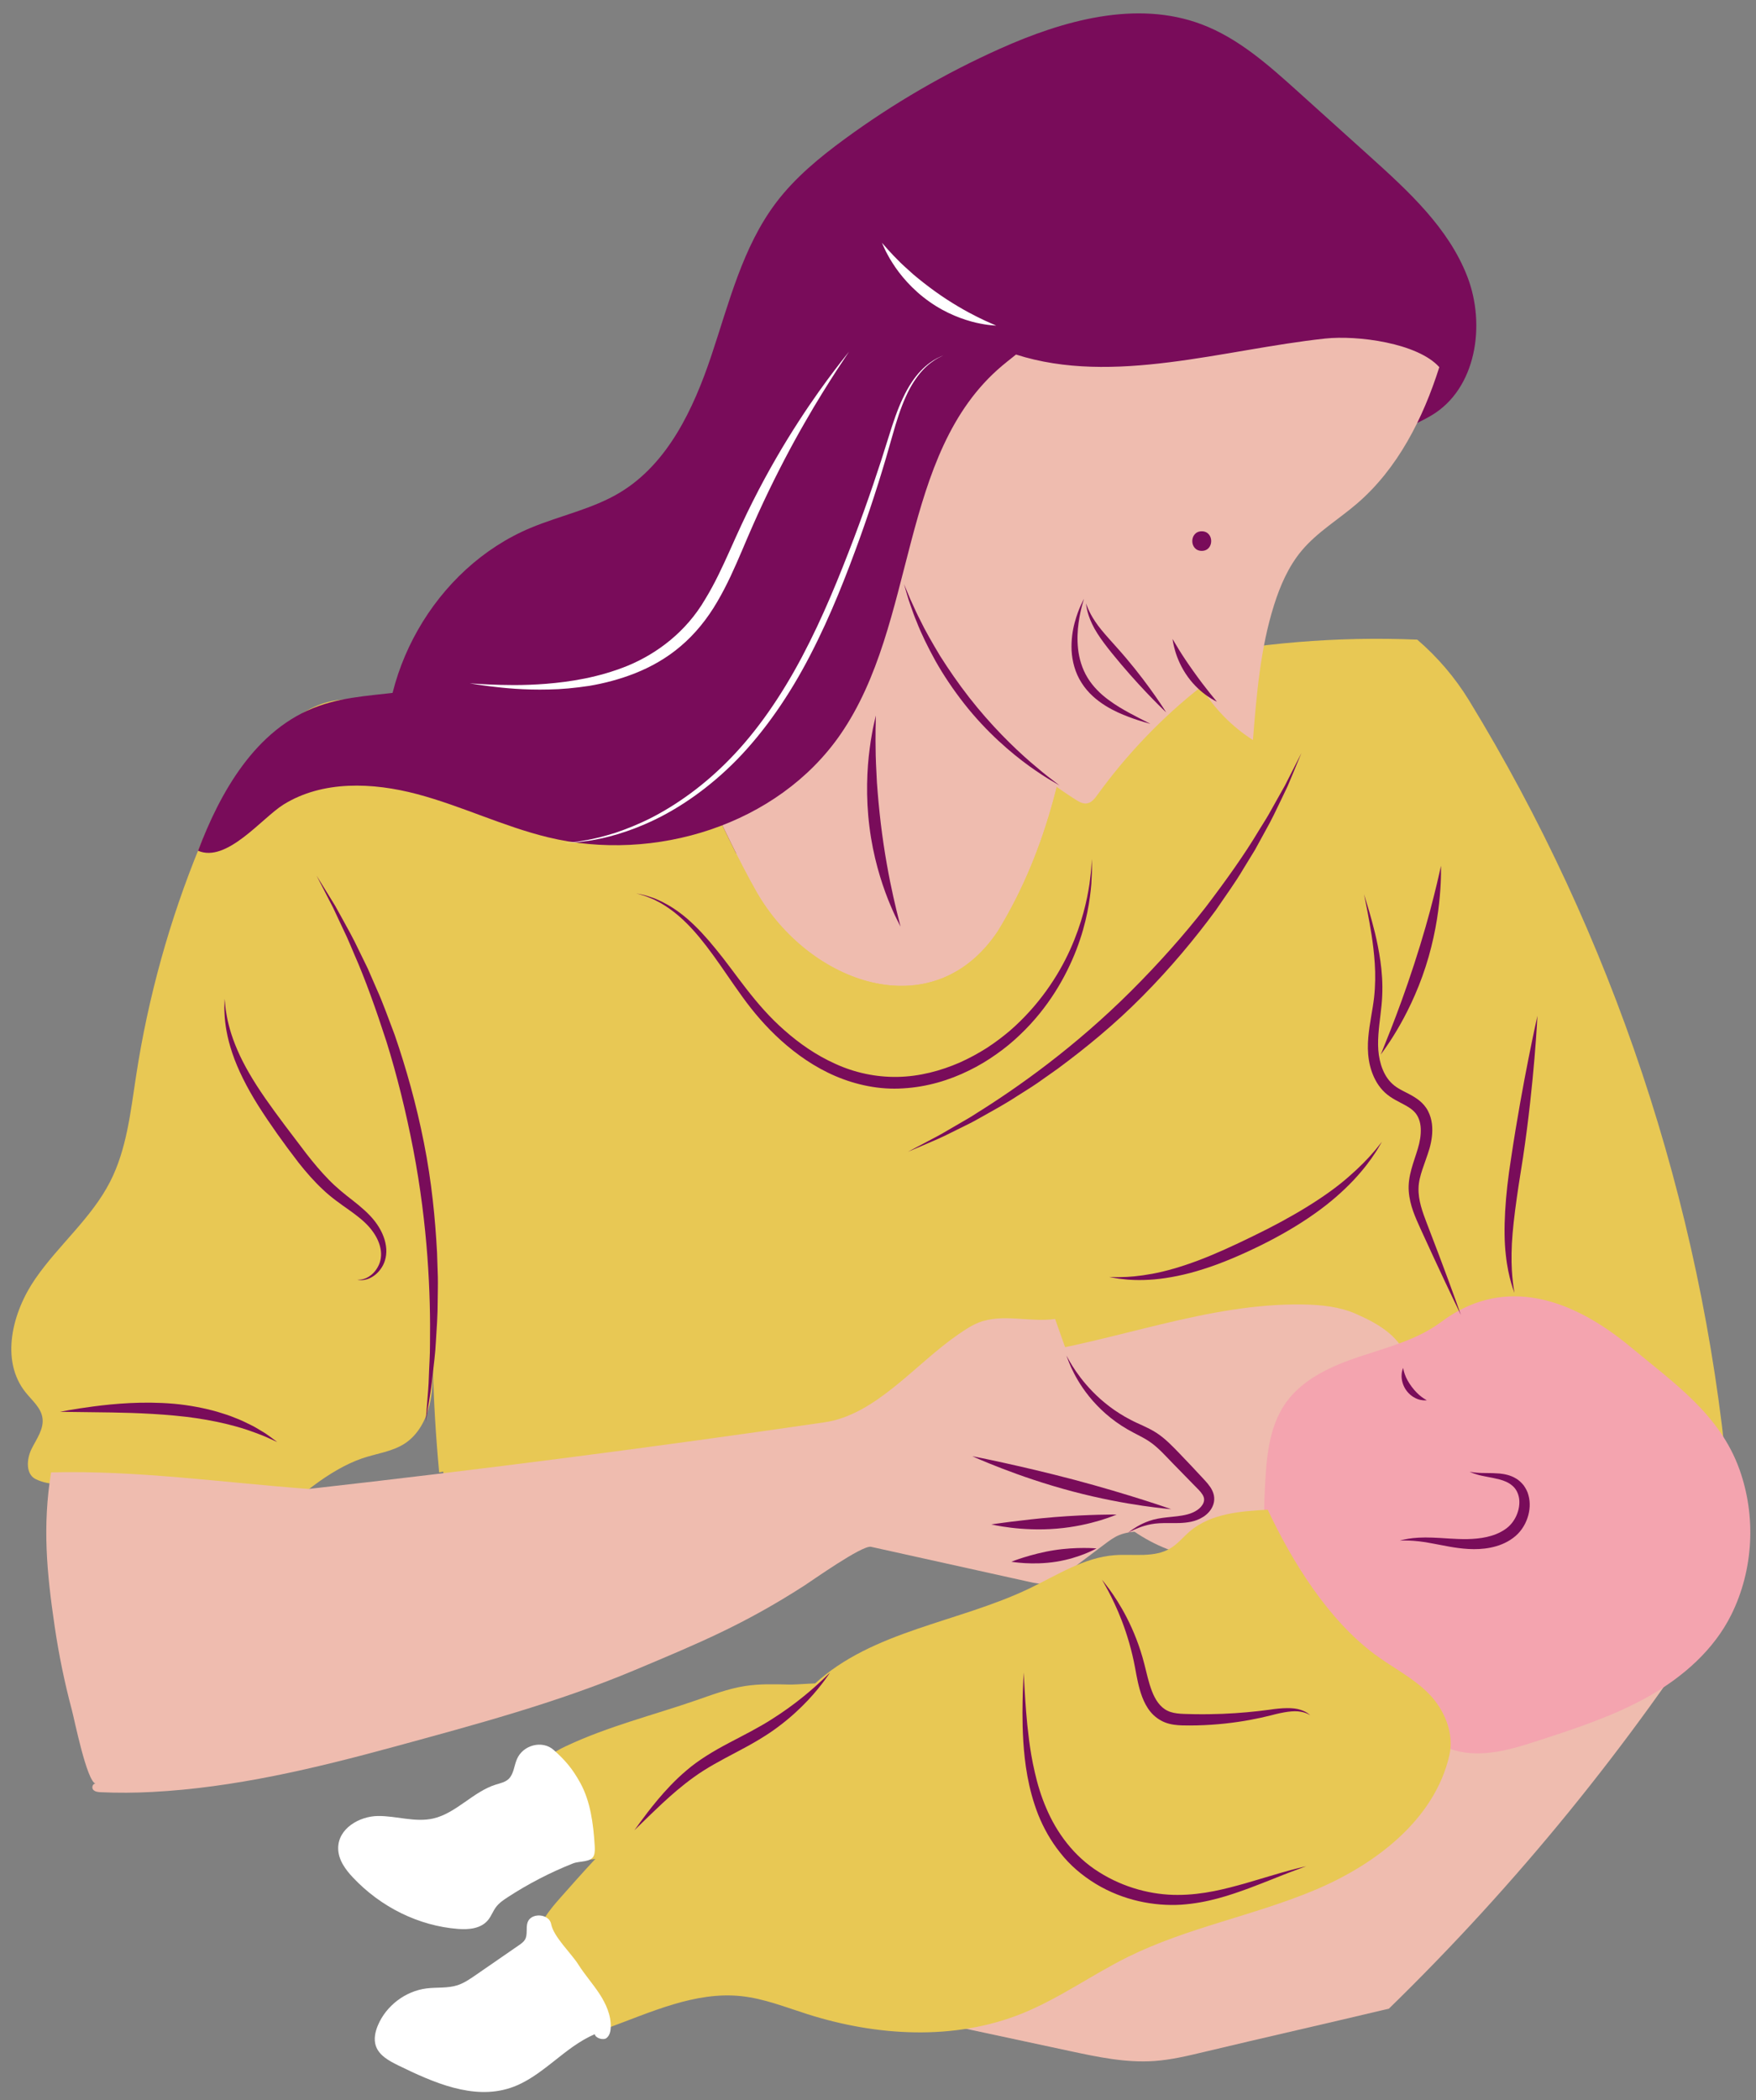 <?xml version="1.0" encoding="UTF-8" standalone="no"?><svg xmlns="http://www.w3.org/2000/svg" xmlns:xlink="http://www.w3.org/1999/xlink" fill="#000000" height="426.5" preserveAspectRatio="xMidYMid meet" version="1" viewBox="-0.3 0.9 356.8 426.5" width="356.8" zoomAndPan="magnify"><rect x="-0.3" y="0.9" width="356.8" height="426.5" fill="#808080" stroke="none"/><g><g opacity="0.67"><g id="change1_16"><path d="M68.366,157.929c0,0,0.55-0.01,1.604-0.029c1.053-0.022,2.61-0.048,4.619-0.144 c2.006-0.108,4.472-0.27,7.292-0.773c2.808-0.509,5.997-1.372,9.157-3.109 c3.147-1.715,6.241-4.376,8.111-8.208c0.983-1.893,1.782-3.995,2.832-6.12 c1.048-2.096,2.395-4.331,4.538-5.872c2.067-1.608,4.679-2.496,7.316-2.879 c2.651-0.396,5.36-0.381,8.079-0.36c2.718,0.02,5.475,0.072,8.201-0.274 c2.72-0.331,5.403-1.163,7.644-2.77c2.234-1.631,3.89-3.964,5.081-6.453 c1.19-2.507,1.895-5.198,2.363-7.911c0.475-2.713,0.741-5.443,1.075-8.137 c0.163-1.347,0.352-2.687,0.601-4.004c0.221-1.321,0.461-2.624,0.782-3.896 c2.35-10.239,6.744-18.892,11.305-25.499c4.633-6.594,9.355-11.237,12.839-14.156 c0.884-0.716,1.671-1.354,2.353-1.907c0.689-0.544,1.308-0.961,1.79-1.321 c0.975-0.706,1.49-1.079,1.49-1.079s-0.484,0.379-1.403,1.099 c-0.456,0.364-1.035,0.795-1.691,1.337c-0.643,0.558-1.384,1.201-2.217,1.925 c-0.834,0.722-1.69,1.603-2.664,2.52c-0.96,0.933-1.927,2.02-3.002,3.147 c-2.038,2.357-4.302,5.087-6.46,8.34c-4.313,6.475-8.508,14.876-10.791,24.805 c-0.575,2.477-1.014,5.038-1.357,7.672c-0.324,2.64-0.548,5.365-0.952,8.143 c-0.407,2.77-0.984,5.618-2.103,8.353c-1.099,2.723-2.712,5.354-5.011,7.419 c-2.3,2.084-5.271,3.233-8.139,3.737c-2.895,0.508-5.744,0.481-8.484,0.441 c-2.742-0.046-5.408-0.134-7.962,0.1c-2.545,0.228-4.995,0.815-7.018,2.061 c-0.982,0.651-1.929,1.355-2.68,2.239c-0.766,0.87-1.407,1.842-1.974,2.847 c-1.133,2.014-1.986,4.146-3.006,6.14c-0.989,2.006-2.241,3.857-3.729,5.334 c-1.486,1.48-3.131,2.65-4.796,3.56c-3.338,1.83-6.69,2.7-9.621,3.159 c-2.942,0.458-5.496,0.553-7.573,0.59c-2.078,0.03-3.688-0.008-4.778-0.028 C68.937,157.942,68.366,157.929,68.366,157.929z" fill="#790c5a"/></g></g><g opacity="0.67"><g id="change1_22"><path d="M114.605,167.536c0,0,1.201-1.378,3.508-3.815c1.159-1.213,2.602-2.687,4.41-4.284 c1.805-1.595,3.996-3.31,6.701-4.808c1.349-0.753,2.849-1.401,4.459-1.949 c1.614-0.539,3.336-0.931,5.114-1.287c3.535-0.733,7.41-1.257,10.929-3.098 c3.525-1.811,6.526-4.957,8.704-8.777c2.206-3.826,3.641-8.277,4.457-12.997 c0.849-4.727,1.201-9.486,1.754-14.113c0.274-2.314,0.595-4.599,1.029-6.829 c0.213-1.116,0.471-2.213,0.764-3.292c0.143-0.54,0.271-1.08,0.424-1.611 c0.169-0.526,0.338-1.048,0.505-1.568c2.712-8.332,7.198-15.09,11.648-20.07 c4.527-4.954,8.981-8.214,12.217-10.166c0.818-0.475,1.547-0.897,2.179-1.264 c0.638-0.356,1.202-0.615,1.646-0.845c0.894-0.449,1.367-0.686,1.367-0.686 s-0.446,0.25-1.293,0.724c-0.421,0.24-0.951,0.521-1.56,0.882 c-0.597,0.38-1.285,0.817-2.059,1.31c-1.528,1.013-3.331,2.342-5.323,3.994 c-1.935,1.717-4.11,3.703-6.207,6.173c-4.208,4.889-8.457,11.446-11.067,19.478 c-1.326,4.002-2.138,8.341-2.643,12.901c-0.533,4.553-0.846,9.319-1.633,14.165 c-0.755,4.841-2.147,9.54-4.369,13.631c-2.198,4.086-5.301,7.606-9.082,9.701 c-3.8,2.119-7.863,2.652-11.447,3.28c-1.809,0.305-3.535,0.63-5.155,1.069 c-1.622,0.428-3.117,1.032-4.502,1.696c-2.776,1.33-5.054,2.985-6.968,4.51 c-1.908,1.543-3.455,2.988-4.702,4.181C115.926,166.172,114.605,167.536,114.605,167.536z" fill="#790c5a"/></g></g><g id="change2_2"><path d="M216.642,119.353c-10.138-7.022-21.425-13.108-33.71-14.19 c-17.423-1.534-34.07,7.139-48.551,16.948c-12.017,8.141-23.641,17.553-30.976,30.078 c-3.127,5.34-5.461,11.529-4.449,17.634c0.462,2.791,1.601,5.419,2.759,8 c7.834,17.464,17.013,34.325,27.429,50.384c4.87,7.508,10.294,15.104,18.147,19.395 c6.479,3.54,14.012,4.496,21.349,5.318c9.198,1.03,18.533,1.945,27.672,0.485 c15.405-2.461,29.121-11.569,39.891-22.855c4.393-4.604,8.425-9.67,10.97-15.503 c3.394-7.778,3.964-16.472,4.007-24.958c0.042-8.268-0.391-16.658-2.969-24.514 c-2.964-9.03-10.571-14.378-13.973-22.865C230.138,132.485,225.97,125.815,216.642,119.353z" fill="#e8c854"/></g></g><g><g><g id="change3_5"><path d="M350.377,324.707c-19.488,30.537-42.512,58.816-68.465,84.089 c-12.545,2.994-25.099,5.822-37.645,8.815c-3.31,0.79-6.639,1.583-10.034,1.819 c-5.773,0.401-11.522-0.818-17.181-2.03c-9.758-2.09-19.515-4.18-29.273-6.27 c28.827-17.067,58.584-36.129,85.915-55.502c9.614-6.815,19.199-13.81,29.855-18.843 C318.66,329.649,333.914,327.57,350.377,324.707z" fill="#efbcaf"/></g></g><g><g id="change1_12"><path d="M290.558,85.256c9.088-5.38,11.094-18.347,7.284-28.197 c-3.81-9.85-11.922-17.295-19.768-24.364c-4.883-4.399-9.766-8.798-14.65-13.198 c-5.952-5.362-12.093-10.841-19.591-13.663c-13.222-4.976-28.086-0.801-40.979,4.972 c-11.106,4.973-21.686,11.121-31.504,18.311c-5.122,3.751-10.088,7.835-13.925,12.893 c-6.862,9.046-9.6,20.441-13.216,31.204s-8.818,21.846-18.544,27.705 c-5.583,3.364-12.138,4.668-18.152,7.181c-19.401,8.108-31.952,30.117-29.05,50.943 c1.244,8.928,12.577,17.154,21.111,20.059c8.533,2.904,17.819,2.995,26.733,1.658 c34.759-5.213,62.559-30.444,89.089-53.5c6.488-5.638,13.084-11.249,20.564-15.484 c7.922-4.486,16.748-7.377,24.175-12.642C267.496,93.917,282.794,89.852,290.558,85.256z" fill="#790c5a"/></g></g><g><g id="change3_2"><path d="M224.994,307.949c3.754,3.236,7.903,6.116,12.576,7.767 c10.383,3.669,22.403,0.659,31.048-6.162c8.646-6.821,14.18-16.996,17.118-27.609 c1.44-5.202,2.296-10.807,0.652-15.949c-1.846-5.773-6.672-10.22-12.103-12.911 c-5.431-2.691-11.475-3.847-17.449-4.866c-4.764-0.813-9.638-1.557-14.409-0.784 c-8.679,1.408-15.771,7.339-23.554,10.991c-4.63,2.172-11.104,3.393-13.1,8.714 C200.715,280.627,215.74,299.972,224.994,307.949z" fill="#efbcaf"/></g></g><g><g id="change3_1"><path d="M202.469,189.964c10.492-17.169,14.122-35.711,16.321-54.638 c-7.957,1.03-15.702,3.014-23.096,5.979c-1.432-3.885-2.93-7.756-4.15-11.694 c-4.481-14.465-5.449-28.904-2.4-43.727c-11.88,20.365-26.133,39.338-42.375,56.429 c-5.541-0.948-11.109-1.553-16.692-1.92c10.055,11.955,15.654,28.175,23.335,41.617 C164.019,200.571,189.21,209.852,202.469,189.964z" fill="#efbcaf"/></g></g><g><g id="change2_1"><path d="M298.17,143.095c-2.811-4.587-6.404-8.791-10.501-12.304 c-16.176-0.676-32.431,0.663-48.288,3.978c-6.962-0.505-13.852-0.315-20.591,0.557 c-2.198,18.927-5.829,37.469-16.321,54.638c-13.259,19.888-38.45,10.607-49.057-7.955 c-7.681-13.442-13.28-29.661-23.335-41.617c-20.347-1.337-40.917,0.691-61.309,2.636 c-8.539,0.809-15.049,8.83-20.551,15.407c-3.514,4.216-5.847,9.281-7.929,14.359 c-6.139,14.956-10.501,30.641-12.94,46.617c-1.127,7.306-1.896,14.85-5.264,21.439 c-3.779,7.398-10.461,12.861-15.181,19.689c-4.733,6.828-7.199,16.653-1.989,23.123 c1.299,1.631,3.089,3.076,3.407,5.131c0.358,2.267-1.207,4.322-2.227,6.377 c-1.008,2.068-1.193,5.118,0.888,6.112c5.966,2.864,12.331-1.697,18.854-0.557 c4.879,0.849,9.533,2.585,14.173,4.322c4.919,1.83,9.851,3.673,14.77,5.502 c4.574-5.237,11.933-11.243,18.509-13.497c2.943-1.008,6.165-1.352,8.751-3.076 c2.612-1.75,4.203-4.72,4.946-7.77c0.636-2.638,0.689-5.383,0.663-8.114 c0.172,7.292,0.61,14.571,1.286,21.811c0.278-0.053,0.544-0.106,0.822-0.159 c0.053,0.477,0.146,0.955,0.265,1.432c1.18,4.68,6.576,7.199,11.204,5.794 c21.559-6.616,45.504,1.923,65.299-8.883c6.006-3.275,13.67-5.648,20.034-8.114 c7.239-2.824,12.98-12.808,20.67-13.908c19.252-2.745,37.84-10.594,57.291-10.262 c3.659,0.066,7.385,0.438,10.74,1.922c4.8,2.108,9.321,4.813,10.594,9.891 c3.394-0.491,6.815,0.955,9.613,2.957c2.784,1.989,5.144,4.535,7.836,6.669 c7.571,6.033,17.276,8.552,26.663,10.912c6.855,1.724,13.67,2.811,20.737,2.559 C345.437,245.107,327.313,190.746,298.17,143.095z" fill="#e8c854"/></g></g><g><g id="change3_3"><path d="M292.153,75.458c-3.302,10.413-8.43,20.575-16.714,27.697 c-3.743,3.218-8.093,5.789-11.261,9.575c-2.671,3.192-4.362,7.094-5.613,11.063 c-2.784,8.832-3.542,18.156-4.282,27.387c-4.281-2.726-7.922-6.452-10.548-10.795 c-7.866,6.122-15.195,13.819-21.031,21.899c-0.561,0.776-1.215,1.627-2.162,1.766 c-0.811,0.119-1.586-0.327-2.279-0.765c-12.864-8.141-23.522-19.731-30.558-33.23 c-6.507-12.484-5.05-27.744-1.762-41.432c1.286-5.352-7.486-10.971-6.92-17.293 c0.832-9.281,6.566-19.432,17.204-16.422c4.597,1.301,8.337,5.261,9.372,9.926 c0.584,2.632,0.357,5.369,0.536,8.059c19.768,6.336,42.192-1.029,62.832-3.245 C275.518,68.945,287.752,70.553,292.153,75.458z" fill="#efbcaf"/></g></g><g><g id="change3_4"><path d="M62.407,303.26c35.018-3.933,69.971-8.445,104.84-13.534 c10.47-1.528,18.466-11.894,27.198-17.871c1.309-0.896,2.632-1.8,4.109-2.379 c4.859-1.905,10.369-0,15.536-0.733c1.849,5.208,3.535,10.326,5.944,15.3 c6.05,2.554,11.517,6.475,15.876,11.387c2.789,3.143,5.37,6.85,8.77,9.119 c1.264,0.844,1.129,2.725-0.278,3.299c-4.131,1.687-8.34,3.41-12.674,3.914 c-1.568,0.182-3.178,0.268-4.636,0.872c-1.071,0.444-2.011,1.148-2.937,1.846 c-2.601,1.957-5.202,3.914-7.802,5.871c-1.189,0.895-2.437,1.816-3.901,2.077 c-1.235,0.221-2.498-0.052-3.722-0.323c-10.683-2.365-21.365-4.73-32.05-7.095 c-1.772-0.378-11.989,6.879-13.591,7.907c-12.241,7.852-21.089,11.538-34.471,17.152 c-15.789,6.625-32.455,11.08-48.947,15.575c-16.05,4.374-32.379,8.277-49.048,9.15 c-3.482,0.182-6.972,0.211-10.455,0.051c-0.567-0.026-1.206-0.093-1.56-0.537 c-0.354-0.444-0.014-1.322,0.534-1.172c-1.812-0.498-4.309-12.994-4.842-14.99 c-1.49-5.58-2.65-11.245-3.491-16.958c-1.62-11.004-2.496-20.349-0.731-31.291 C27.537,299.45,44.99,301.965,62.407,303.26z" fill="#efbcaf"/></g></g><g><g id="change4_1"><path d="M310.776,264.376c-6.028-0.824-12.213,0.469-18.231,4.961 c-4.822,3.6-10.823,5.127-16.531,7.03c-5.708,1.904-11.569,4.489-15.047,9.399 c-3.554,5.019-3.982,11.535-4.267,17.678c-0.252,5.439-0.425,11.18,2.137,15.985 c3.199,6,9.877,9.154,14.688,13.958c3.801,3.796,6.402,8.597,9.526,12.967 c3.125,4.37,7.082,8.519,12.247,9.993c5.621,1.605,11.586-0.221,17.143-2.034 c7.613-2.483,15.284-4.991,22.254-8.933c6.97-3.941,13.277-9.464,16.818-16.646 c4.482-9.091,5.04-19.909,1.625-29.442c-4.005-11.178-13.33-17.55-22.096-24.843 C324.872,269.318,317.935,265.354,310.776,264.376z" fill="#f4a4af"/></g></g><g><g id="change2_3"><path d="M257.286,307.474c-5.572,0.304-11.582,0.775-15.83,4.395 c-1.31,1.117-2.404,2.502-3.87,3.405c-3.31,2.039-7.545,1.148-11.422,1.439 c-6.228,0.468-11.697,4.074-17.331,6.77c-14.466,6.923-31.877,8.537-43.66,19.415 c-3.547,3.274-6.415,7.267-10.209,10.252c-3.819,3.004-8.398,4.847-12.644,7.209 c-11.33,6.301-20.153,16.196-28.747,25.903c-2.237,2.527-4.593,5.332-4.765,8.703 c-0.11,2.148,0.698,4.225,1.493,6.224c0.937,2.359,1.875,4.717,2.812,7.076 c0.778,1.958,1.711,4.088,3.612,4.999c1.966,0.942,4.291,0.257,6.339-0.489 c8.862-3.231,17.87-7.513,27.25-6.519c4.61,0.489,8.975,2.238,13.394,3.643 c14.143,4.497,29.87,5.438,43.637-0.105c7.577-3.051,14.275-7.92,21.601-11.532 c12.026-5.929,25.478-8.347,37.846-13.526c12.368-5.179,24.371-14.289,27.397-27.351 c1.03-4.445-0.963-9.261-4.153-12.524c-3.19-3.262-7.39-5.314-11.047-8.043 C269.573,329.791,262.279,318.109,257.286,307.474z" fill="#e8c854"/></g></g><g><g id="change5_3"><path d="M111.693,391.632c-0.395-2.154-4.125-2.404-4.804-0.323 c-0.367,1.124,0.077,2.455-0.523,3.473c-0.28,0.475-0.748,0.803-1.202,1.117 c-2.952,2.037-5.904,4.074-8.855,6.111c-1.16,0.801-2.342,1.612-3.685,2.041 c-1.997,0.638-4.16,0.375-6.241,0.634c-4.306,0.538-8.225,3.51-9.903,7.513 c-0.547,1.305-0.866,2.788-0.423,4.132c0.649,1.968,2.684,3.07,4.545,3.98 c7.149,3.497,15.232,7.075,22.789,4.582c6.467-2.134,10.889-8.264,17.166-10.904 c0.124,0.799,1.711,1.275,2.359,0.792c0.648-0.483,0.851-1.363,0.881-2.171 c0.093-2.448-0.965-4.803-2.31-6.85s-2.992-3.885-4.299-5.957 C115.805,397.608,112.161,394.183,111.693,391.632z" fill="#ffffff"/></g></g><g><g id="change2_4"><path d="M159.923,342.979c-2.958-0.076-5.935-0.151-8.859,0.306 c-3.403,0.532-6.648,1.771-9.904,2.894c-8.793,3.034-17.888,5.292-26.309,9.243 c-1.884,0.884-3.811,1.923-4.949,3.665c-2.092,3.203-0.809,7.439,0.532,11.022 c1.145,3.059,2.549,6.409,5.512,7.785c3.056,1.419,6.627,0.215,9.771-0.996 c9.776-3.764,19.551-7.527,29.327-11.291c5.11-1.967,10.298-3.978,14.648-7.304 c2.99-2.287,9.77-8.258,7.735-12.808C175.512,341.211,163.875,343.08,159.923,342.979z" fill="#e8c854"/></g></g><g><g id="change5_4"><path d="M112.181,356.248c-2.293-2.029-6.25-1.007-7.468,1.928 c-0.548,1.32-0.635,2.942-1.611,3.924c-0.714,0.719-1.732,0.908-2.666,1.199 c-4.561,1.419-8.041,5.805-12.682,6.876c-3.681,0.849-7.472-0.531-11.235-0.501 c-3.763,0.031-8.173,2.522-8.106,6.63c0.037,2.289,1.48,4.244,2.982,5.841 c5.697,6.058,13.389,9.832,21.32,10.459c2.224,0.176,4.753-0.026,6.209-1.87 c0.603-0.763,0.949-1.732,1.526-2.518c0.63-0.859,1.504-1.458,2.369-2.021 c4.223-2.75,8.687-5.061,13.31-6.89c1.396-0.552,3.765-0.155,4.267-1.681 c0.21-0.64,0.176-1.34,0.134-2.018c-0.276-4.386-0.854-8.896-2.929-12.663 C116.036,360.099,114.541,358.337,112.181,356.248z" fill="#ffffff"/></g></g><g><g id="change1_27"><path d="M210.672,68.199c-1.817,2.888-4.787,4.805-7.393,7.007 c-21.097,17.828-17.113,52.172-32.843,74.876c-12.7,18.33-37.709,26.1-59.381,20.847 c-9.077-2.2-17.57-6.37-26.597-8.766c-9.027-2.396-19.221-2.814-27.153,2.116 c-4.371,2.716-11.546,11.914-17.366,9.379c4.417-11.579,11.548-24.792,24.551-29.405 c5.893-2.091,12.276-2.167,18.46-3.089c17.124-2.554,32.508-11.548,47.408-20.365 c7.159-4.236,14.417-8.55,20.156-14.571c12.765-13.392,16.213-33.118,26.491-48.501 c2.881-4.312,6.552-8.445,11.48-10.061c5.594-1.835,12.039,0.065,16.308,4.119 C209.061,55.838,210.424,62.317,210.672,68.199z" fill="#790c5a"/></g></g><g><g><g id="change1_28"><path d="M215.003,160.415c0,0-0.592-0.348-1.676-0.985c-1.094-0.626-2.627-1.631-4.496-2.959 c-3.703-2.684-8.666-6.883-13.214-12.672c-2.269-2.889-4.243-5.853-5.846-8.692 c-1.572-2.855-2.877-5.524-3.785-7.86c-0.49-1.152-0.87-2.225-1.194-3.172 c-0.34-0.941-0.609-1.763-0.798-2.448c-0.396-1.359-0.618-2.12-0.618-2.12 s0.297,0.707,0.83,1.977c0.253,0.639,0.586,1.409,1.004,2.287c0.405,0.882,0.849,1.891,1.414,2.967 c1.047,2.191,2.488,4.685,4.115,7.396c1.691,2.677,3.652,5.525,5.862,8.367 c4.432,5.677,9.044,10.185,12.556,13.219c1.761,1.51,3.214,2.7,4.253,3.47 C214.437,159.979,215.003,160.415,215.003,160.415z" fill="#790c5a"/></g></g></g><g><g><g id="change1_17"><path d="M246.953,143.394c0,0-0.77-0.342-1.924-1.137c-1.144-0.797-2.668-2.088-3.982-3.919 c-1.323-1.824-2.143-3.786-2.566-5.25c-0.431-1.468-0.53-2.43-0.53-2.43 s0.486,0.813,1.235,2.066c0.759,1.248,1.845,2.877,3.073,4.591 c1.225,1.717,2.376,3.222,3.253,4.311C246.394,142.707,246.953,143.394,246.953,143.394z" fill="#790c5a"/></g></g></g><g><g><g id="change1_9"><path d="M236.65,145.557c0,0-4.232-3.945-9.162-9.772c-2.44-2.899-4.749-5.727-5.89-8.186 c-0.587-1.208-0.893-2.271-1.048-3.01c-0.08-0.37-0.122-0.661-0.143-0.86 c-0.025-0.197-0.038-0.302-0.038-0.302s0.035,0.096,0.102,0.278 c0.063,0.182,0.16,0.449,0.306,0.78c0.284,0.665,0.752,1.592,1.458,2.634 c1.379,2.11,3.848,4.548,6.321,7.478C233.486,140.424,236.65,145.557,236.65,145.557z" fill="#790c5a"/></g></g></g><g><g><g id="change1_25"><path d="M233.448,147.897c0,0-0.421-0.12-1.19-0.34 c-0.767-0.229-1.881-0.57-3.251-1.085c-1.364-0.524-3.003-1.202-4.713-2.274 c-1.695-1.064-3.513-2.539-4.825-4.63c-1.345-2.074-1.919-4.453-2.035-6.578 c-0.09-2.14,0.202-4.061,0.618-5.618c0.414-1.561,0.898-2.781,1.278-3.604 c0.374-0.825,0.615-1.27,0.615-1.27s-0.132,0.472-0.369,1.316 c-0.23,0.843-0.51,2.075-0.721,3.59c-0.212,1.513-0.312,3.324-0.103,5.264 c0.213,1.936,0.793,3.993,1.918,5.844c1.132,1.849,2.651,3.317,4.19,4.455 c1.531,1.156,3.061,2.02,4.35,2.728c1.295,0.702,2.364,1.24,3.099,1.615 C233.043,147.689,233.448,147.897,233.448,147.897z" fill="#790c5a"/></g></g></g><g><g id="change1_26"><path d="M243.881,108.79c-2.559,0-2.564,3.978,0,3.978 C246.441,112.768,246.445,108.79,243.881,108.79z" fill="#790c5a"/></g></g><g><g><g id="change1_18"><path d="M86.194,289.628c0,0,0.115-1.493,0.326-4.229c0.106-1.366,0.273-3.038,0.323-4.999 c0.052-1.96,0.243-4.19,0.228-6.676c0.14-9.924-0.412-23.858-3.4-39.402 c-1.494-7.763-3.35-15.192-5.447-21.903c-2.165-6.684-4.332-12.73-6.526-17.693 c-0.538-1.245-1.015-2.452-1.53-3.566c-0.523-1.111-1.017-2.161-1.48-3.144 c-0.462-0.985-0.892-1.904-1.289-2.751c-0.429-0.831-0.821-1.592-1.174-2.277 c-1.415-2.745-2.207-4.28-2.207-4.28s0.881,1.422,2.463,3.979 c0.394,0.642,0.831,1.355,1.309,2.135c0.443,0.8,0.923,1.668,1.439,2.6 c1.03,1.867,2.224,3.981,3.363,6.402c0.588,1.203,1.203,2.462,1.843,3.773 c0.582,1.338,1.186,2.728,1.812,4.166c1.304,2.857,2.391,6.024,3.654,9.303 c2.287,6.642,4.393,14.057,5.943,21.922c1.567,7.864,2.294,15.425,2.657,22.259 c0.057,1.711,0.112,3.376,0.165,4.993c0.035,1.616-0.021,3.185-0.031,4.698 c0.008,3.026-0.211,5.832-0.365,8.385c-0.112,2.555-0.463,4.845-0.658,6.855 c-0.194,2.011-0.476,3.726-0.707,5.125C86.446,288.093,86.194,289.628,86.194,289.628z" fill="#790c5a"/></g></g></g><g><g><g id="change1_19"><path d="M72.265,260.775c0,0,0.226,0.02,0.646-0.018c0.417-0.034,1.043-0.171,1.718-0.598 c0.675-0.415,1.403-1.118,1.915-2.123c0.533-0.998,0.751-2.271,0.454-3.663 c-0.273-1.383-1.023-2.815-2.132-4.125c-1.103-1.309-2.603-2.474-4.281-3.664 c-1.672-1.18-3.573-2.49-5.289-4.13c-1.731-1.616-3.356-3.458-4.907-5.422 c-3.053-3.958-5.81-7.826-8.197-11.583c-2.363-3.75-4.191-7.416-5.286-10.681 c-1.111-3.264-1.506-6.076-1.584-8.012c-0.067-0.969-0.024-1.725-0.002-2.237 c0.021-0.511,0.031-0.781,0.031-0.781s0.024,0.261,0.07,0.756 c0.047,0.494,0.087,1.221,0.261,2.14c0.285,1.84,0.932,4.457,2.237,7.452 c1.278,3.006,3.245,6.356,5.691,9.872c2.44,3.505,5.339,7.284,8.299,11.168 c1.498,1.922,3.005,3.728,4.582,5.324c1.565,1.617,3.223,2.938,4.91,4.245 c1.668,1.311,3.271,2.66,4.482,4.235c1.203,1.559,2.001,3.289,2.236,4.967 c0.252,1.671-0.122,3.26-0.837,4.353c-0.69,1.115-1.602,1.817-2.402,2.191 c-0.805,0.384-1.499,0.442-1.944,0.416c-0.224,0.006-0.392-0.044-0.504-0.056 C72.322,260.784,72.265,260.775,72.265,260.775z" fill="#790c5a"/></g></g></g><g><g><g id="change1_7"><path d="M56.029,293.73c0,0-0.539-0.241-1.525-0.682c-0.965-0.47-2.428-1.034-4.251-1.674 c-3.666-1.261-8.932-2.453-15.081-3.008c-6.144-0.574-11.977-0.634-16.263-0.681 c-4.294-0.054-7.025-0.089-7.025-0.089s2.6-0.534,6.789-1.088 c4.182-0.543,10.006-1.093,16.365-0.544c3.174,0.288,6.153,0.877,8.785,1.615 c1.311,0.4,2.546,0.783,3.663,1.257c1.133,0.418,2.141,0.922,3.054,1.375 c0.926,0.423,1.695,0.945,2.389,1.345c0.697,0.397,1.256,0.804,1.708,1.14 C55.534,293.363,56.029,293.73,56.029,293.73z" fill="#790c5a"/></g></g></g><g><g><g id="change1_5"><path d="M221.55,175.338c0,0,0.005,0.438,0.015,1.277c0.029,0.841-0.018,2.082-0.111,3.69 c-0.262,3.195-0.91,7.906-3.029,13.414c-2.111,5.468-5.666,11.814-11.504,17.346 c-1.447,1.388-3.041,2.706-4.775,3.918c-1.723,1.226-3.585,2.354-5.584,3.319 c-3.973,1.964-8.509,3.331-13.326,3.61c-4.822,0.332-9.607-0.701-13.804-2.497 c-4.217-1.81-7.872-4.391-10.997-7.193c-3.125-2.813-5.73-5.892-7.908-8.924 c-2.188-3.019-4.078-5.909-5.94-8.454c-1.85-2.55-3.654-4.766-5.438-6.523 c-1.776-1.766-3.531-3.047-5.055-3.949c-0.783-0.411-1.465-0.817-2.113-1.045 c-0.635-0.258-1.167-0.5-1.628-0.606c-0.907-0.264-1.386-0.403-1.386-0.403 s0.473,0.101,1.37,0.294c0.457,0.074,0.995,0.26,1.633,0.477 c0.652,0.185,1.356,0.515,2.153,0.884c1.569,0.777,3.414,1.924,5.301,3.568 c1.888,1.639,3.829,3.733,5.789,6.165c3.981,4.816,7.864,11.173,13.896,16.434 c2.984,2.639,6.427,5.049,10.317,6.79c3.87,1.779,8.221,2.739,12.667,2.656 c4.458-0.082,8.744-1.235,12.6-2.909c1.924-0.86,3.746-1.852,5.462-2.935 c1.704-1.103,3.289-2.304,4.77-3.554c5.863-5.105,9.796-11.091,12.21-16.433 c2.423-5.368,3.442-10.075,3.93-13.324c0.219-1.631,0.359-2.905,0.397-3.771 C221.519,175.792,221.55,175.338,221.55,175.338z" fill="#790c5a"/></g></g></g><g><g><g id="change1_13"><path d="M296.538,267.929c0,0-2.12-4.325-5.49-11.591c-0.837-1.819-1.756-3.82-2.749-5.979 c-0.961-2.16-2.136-4.591-2.356-7.567c-0.109-1.488,0.141-3.022,0.534-4.448 c0.389-1.436,0.904-2.811,1.309-4.182c0.407-1.349,0.656-2.733,0.595-4.089 c-0.054-1.355-0.487-2.599-1.379-3.48c-0.9-0.91-2.31-1.51-3.75-2.309 c-0.72-0.405-1.472-0.883-2.131-1.495c-0.653-0.605-1.202-1.298-1.648-2.029 c-1.775-2.962-2.009-6.309-1.749-9.217c0.262-2.933,0.891-5.573,1.169-8.043 c0.273-2.468,0.286-4.818,0.142-6.969c-0.287-4.308-0.985-7.82-1.432-10.253 c-0.477-2.434-0.744-3.796-0.744-3.796s0.386,1.288,1.08,3.602 c0.651,2.325,1.632,5.685,2.243,9.973c0.302,2.142,0.486,4.523,0.366,7.087 c-0.103,2.57-0.595,5.231-0.778,7.946c-0.09,1.36-0.094,2.726,0.1,4.072 c0.2,1.346,0.587,2.682,1.227,3.867c0.643,1.2,1.536,2.162,2.722,2.869 c1.197,0.746,2.743,1.302,4.216,2.444c0.728,0.574,1.401,1.332,1.829,2.185 c0.441,0.848,0.686,1.753,0.795,2.633c0.202,1.768-0.069,3.431-0.499,4.968 c-0.899,3.011-2.168,5.53-2.227,8.014c-0.086,2.485,0.816,4.897,1.666,7.127 c0.864,2.259,1.667,4.357,2.399,6.27C294.893,263.204,296.538,267.929,296.538,267.929z" fill="#790c5a"/></g></g></g><g><g><g id="change1_10"><path d="M225.09,260.212c0,0,0.208,0.004,0.607,0.012c0.399-0.005,0.983,0.053,1.743,0.014 c1.514-0.003,3.715-0.177,6.401-0.671c2.688-0.497,5.847-1.396,9.299-2.695 c3.453-1.301,7.197-3.008,11.152-4.947c7.924-3.815,14.94-8.078,19.437-12.056 c2.265-1.959,3.969-3.74,5.072-5.045c0.575-0.635,0.96-1.181,1.254-1.528 c0.285-0.354,0.436-0.542,0.436-0.542s-0.117,0.201-0.34,0.582 c-0.232,0.375-0.537,0.957-1.008,1.652c-0.911,1.411-2.358,3.38-4.419,5.572 c-2.063,2.183-4.742,4.585-7.975,6.846c-3.218,2.284-6.954,4.454-10.961,6.431 c-4.007,1.961-7.912,3.63-11.588,4.783c-3.662,1.184-7.079,1.825-9.944,2.09 c-2.874,0.241-5.19,0.117-6.758-0.1c-0.787-0.071-1.386-0.221-1.793-0.283 C225.302,260.252,225.09,260.212,225.09,260.212z" fill="#790c5a"/></g></g></g><g><g><g id="change1_4"><path d="M280.26,215.047c0,0,0.784-1.962,2.083-5.213 c1.268-3.257,2.971-7.81,4.677-13.075c1.722-5.259,3.126-10.249,4.04-13.953 c0.467-1.849,0.823-3.373,1.058-4.434c0.244-1.061,0.38-1.655,0.38-1.655s-0.002,0.593-0.006,1.656 c-0.007,1.066-0.071,2.602-0.236,4.487c-0.316,3.766-1.135,8.94-2.879,14.331 c-1.737,5.393-4.043,9.91-5.897,13.011c-0.931,1.552-1.731,2.767-2.315,3.584 C280.582,214.598,280.26,215.047,280.26,215.047z" fill="#790c5a"/></g></g></g><g><g><g id="change1_2"><path d="M307.413,263.441c0,0-0.061-0.175-0.178-0.511 c-0.114-0.337-0.298-0.833-0.476-1.493c-0.384-1.31-0.837-3.26-1.099-5.742 c-0.575-4.966-0.142-11.983,1.092-19.693c2.315-15.514,5.336-28.815,5.336-28.815 s-0.609,13.223-2.917,28.689c-1.245,7.746-2.285,14.557-2.337,19.535 c-0.045,2.485,0.106,4.497,0.274,5.881c0.072,0.695,0.165,1.229,0.221,1.593 C307.384,263.25,307.413,263.441,307.413,263.441z" fill="#790c5a"/></g></g></g><g><g><g id="change1_20"><path d="M184.172,234.798c0,0,1.336-0.708,3.783-2.005 c1.223-0.647,2.74-1.405,4.434-2.432c0.855-0.497,1.771-1.028,2.744-1.594 c0.977-0.558,2.008-1.153,3.054-1.848c8.497-5.3,19.984-13.461,31.302-24.738 c5.65-5.632,10.785-11.411,15.149-17.005c4.297-5.639,8.048-10.929,10.851-15.635 c0.712-1.17,1.431-2.265,2.045-3.341c0.606-1.081,1.179-2.103,1.715-3.06 c0.539-0.957,1.041-1.85,1.504-2.672c0.428-0.841,0.82-1.611,1.173-2.305 c1.413-2.779,2.204-4.334,2.204-4.334s-0.647,1.56-1.809,4.365 c-0.294,0.701-0.621,1.48-0.978,2.332c-0.398,0.833-0.83,1.737-1.294,2.707 c-0.931,1.941-1.967,4.164-3.304,6.513c-0.65,1.186-1.33,2.428-2.038,3.72 c-0.769,1.257-1.569,2.563-2.395,3.913c-1.602,2.739-3.611,5.46-5.601,8.4 c-4.206,5.715-9.185,11.706-14.893,17.451c-5.697,5.761-11.657,10.6-17.217,14.706 c-1.413,0.997-2.789,1.967-4.124,2.909c-1.346,0.925-2.707,1.739-3.992,2.566 c-2.554,1.68-5.057,3.027-7.307,4.296c-1.12,0.643-2.2,1.227-3.25,1.727 c-1.04,0.515-2.019,1-2.935,1.453c-1.815,0.933-3.431,1.618-4.748,2.177 C185.617,234.183,184.172,234.798,184.172,234.798z" fill="#790c5a"/></g></g></g><g><g><g id="change1_11"><path d="M228.91,312.153c0,0,0.159-0.122,0.465-0.355c0.31-0.228,0.776-0.556,1.416-0.931 c0.643-0.368,1.461-0.788,2.484-1.134c1.022-0.358,2.262-0.572,3.586-0.711 c1.321-0.149,2.764-0.232,4.149-0.605c1.351-0.359,2.748-1.149,3.221-2.342 c0.222-0.58,0.167-1.061-0.197-1.668c-0.361-0.602-1.023-1.223-1.725-1.934 c-1.368-1.399-2.792-2.856-4.262-4.359c-1.475-1.52-2.824-3.03-4.307-4.129 c-1.453-1.099-3.244-1.831-4.928-2.816c-3.366-1.936-5.956-4.386-7.801-6.675 c-1.861-2.291-2.983-4.43-3.674-5.926c-0.331-0.759-0.578-1.351-0.719-1.765 c-0.149-0.41-0.228-0.626-0.228-0.626s0.108,0.195,0.313,0.566 c0.194,0.375,0.517,0.908,0.927,1.588c0.848,1.342,2.173,3.221,4.117,5.203 c1.934,1.981,4.508,4.059,7.681,5.689c1.551,0.836,3.398,1.462,5.238,2.639 c1.831,1.188,3.313,2.768,4.76,4.263c1.459,1.514,2.863,3.001,4.203,4.445 c0.653,0.729,1.353,1.383,1.995,2.325c0.31,0.464,0.584,1.013,0.717,1.63 c0.134,0.617,0.092,1.288-0.094,1.856c-0.381,1.151-1.155,1.939-1.98,2.498 c-0.827,0.538-1.706,0.861-2.551,1.039c-1.696,0.352-3.207,0.271-4.545,0.275 c-1.342-0.012-2.523,0.027-3.551,0.226c-1.03,0.191-1.899,0.478-2.596,0.747 c-0.697,0.272-1.222,0.528-1.576,0.706C229.094,312.057,228.91,312.153,228.91,312.153z" fill="#790c5a"/></g></g></g><g><g><g id="change1_21"><path d="M237.67,307.369c0,0-2.184-0.169-5.781-0.69 c-3.595-0.525-8.607-1.418-14.212-2.901c-5.607-1.477-10.731-3.26-14.433-4.69 c-3.704-1.427-6-2.473-6-2.473s2.409,0.457,6.198,1.291 c3.79,0.837,8.961,2.021,14.525,3.493c5.563,1.475,10.478,2.964,14.016,4.084 C235.52,306.601,237.67,307.369,237.67,307.369z" fill="#790c5a"/></g></g></g><g><g><g id="change1_24"><path d="M226.6,308.459c0,0-1.243,0.546-3.392,1.196c-2.147,0.644-5.219,1.375-8.79,1.668 c-3.571,0.301-6.928,0.102-9.357-0.199c-2.433-0.298-3.95-0.657-3.95-0.657 s1.508-0.237,3.869-0.532c2.364-0.291,5.568-0.677,9.044-0.961 c3.476-0.28,6.597-0.406,8.876-0.471C225.175,308.437,226.6,308.459,226.6,308.459z" fill="#790c5a"/></g></g></g><g><g><g id="change1_6"><path d="M222.493,315.338c0,0-0.821,0.471-2.253,1.052 c-1.431,0.578-3.484,1.259-5.901,1.642c-2.417,0.386-4.72,0.397-6.4,0.297 c-1.682-0.098-2.747-0.287-2.747-0.287s0.994-0.401,2.567-0.888 c1.575-0.486,3.716-1.073,6.074-1.445c2.358-0.371,4.506-0.461,6.085-0.463 C221.493,315.242,222.493,315.338,222.493,315.338z" fill="#790c5a"/></g></g></g><g><g><g id="change1_23"><path d="M182.675,189.066c0,0-0.257-0.51-0.728-1.442 c-0.477-0.933-1.1-2.321-1.812-4.089c-1.395-3.535-3.027-8.676-3.775-14.747 c-0.774-6.066-0.502-11.806,0.058-15.923c0.122-1.033,0.28-1.964,0.428-2.783 c0.137-0.82,0.274-1.524,0.409-2.098c0.26-1.146,0.405-1.788,0.405-1.788s-0.011,0.638-0.03,1.783 c-0.021,0.57-0.032,1.267-0.026,2.074c-0.003,0.806-0.02,1.718,0.01,2.725 c0.001,2.01,0.126,4.387,0.264,6.993c0.185,2.607,0.442,5.444,0.793,8.389 c0.71,5.887,1.701,11.097,2.544,14.852c0.427,1.874,0.782,3.392,1.059,4.431 C182.533,188.489,182.675,189.066,182.675,189.066z" fill="#790c5a"/></g></g></g><g><g><g id="change1_8"><path d="M265.947,349.223c0,0-0.169-0.092-0.491-0.269 c-0.332-0.153-0.836-0.356-1.522-0.462c-1.38-0.252-3.411,0.058-5.956,0.739 c-2.588,0.652-5.745,1.283-9.341,1.668c-1.797,0.197-3.704,0.324-5.697,0.374 c-1.003,0.019-2.001,0.031-3.064,0.001c-1.066-0.038-2.244-0.137-3.435-0.589 c-1.181-0.466-2.231-1.246-2.992-2.185c-0.761-0.939-1.275-1.973-1.664-2.987 c-0.768-2.039-1.092-4.029-1.436-5.863c-0.666-3.616-1.65-6.846-2.668-9.512 c-1.015-2.669-2.065-4.773-2.825-6.216c-0.771-1.438-1.244-2.225-1.244-2.225 s0.576,0.676,1.523,1.968c0.935,1.297,2.235,3.227,3.538,5.779 c1.306,2.547,2.614,5.722,3.547,9.39c0.465,1.819,0.853,3.691,1.524,5.442 c0.66,1.745,1.666,3.316,3.197,4.034c1.477,0.736,3.578,0.622,5.526,0.692 c1.95,0.033,3.827-0.001,5.611-0.069c3.568-0.147,6.764-0.462,9.433-0.823 c2.674-0.408,4.98-0.495,6.432,0.001c0.727,0.223,1.23,0.521,1.546,0.742 C265.799,349.091,265.947,349.223,265.947,349.223z" fill="#790c5a"/></g></g></g><g><g><g id="change1_14"><path d="M265.125,379.88c0,0-1.115,0.383-3.13,1.148c-2.02,0.759-4.909,1.97-8.603,3.354 c-3.691,1.342-8.258,2.941-13.733,3.31c-5.447,0.319-11.711-0.841-17.317-4.237 c-2.782-1.695-5.274-3.821-7.193-6.287c-1.958-2.427-3.425-5.098-4.495-7.753 c-2.089-5.353-2.747-10.524-3.028-14.825c-0.263-4.317-0.166-7.834-0.094-10.269 c0.102-2.434,0.16-3.795,0.16-3.795s0.075,1.317,0.211,3.682 c0.148,2.362,0.343,5.778,0.875,9.92c0.262,2.07,0.63,4.319,1.182,6.678 c0.536,2.361,1.269,4.836,2.333,7.29c2.08,4.903,5.578,9.775,10.7,12.964 c5.076,3.218,10.832,4.666,16,4.642c5.204,0.002,9.851-1.267,13.688-2.334 c3.843-1.113,6.937-2.087,9.093-2.658C263.928,380.131,265.125,379.88,265.125,379.88z" fill="#790c5a"/></g></g></g><g><g><g id="change1_15"><path d="M168.343,340.564c0,0-0.362,0.567-1.097,1.561 c-0.734,0.992-1.843,2.414-3.389,4.058c-1.547,1.639-3.531,3.506-5.983,5.337 c-2.439,1.853-5.417,3.559-8.551,5.199c-3.142,1.65-6.097,3.223-8.584,5.029 c-2.506,1.79-4.636,3.679-6.41,5.313c-1.769,1.644-3.185,3.038-4.174,4 c-0.991,0.961-1.547,1.5-1.547,1.5s0.44-0.608,1.228-1.7 c0.8-1.083,1.961-2.642,3.501-4.481c1.544-1.832,3.469-3.96,5.912-6.015 c2.431-2.086,5.465-3.902,8.607-5.554c3.158-1.657,6.082-3.135,8.596-4.744 c2.525-1.589,4.69-3.186,6.443-4.609c1.759-1.418,3.106-2.661,4.03-3.528 C167.839,341.049,168.343,340.564,168.343,340.564z" fill="#790c5a"/></g></g></g><g><g><g id="change1_3"><path d="M298.311,299.756c0,0,0.552,0.141,1.581,0.219c1.033,0.106,2.526-0.005,4.522,0.153 c0.989,0.109,2.164,0.312,3.304,1.002c0.572,0.323,1.102,0.82,1.561,1.386 c0.421,0.59,0.799,1.265,0.982,2.006c0.418,1.472,0.325,3.102-0.197,4.634 c-0.511,1.525-1.5,3.039-2.955,4.083c-1.389,1.035-2.999,1.624-4.54,1.935 c-1.551,0.309-3.059,0.355-4.468,0.28c-2.836-0.158-5.252-0.758-7.291-1.112 c-4.062-0.827-6.7-0.576-6.7-0.576s0.607-0.203,1.755-0.394 c1.145-0.198,2.844-0.311,4.914-0.229c2.066,0.059,4.504,0.342,7.077,0.304 c2.56-0.053,5.385-0.443,7.606-1.946c2.141-1.396,3.199-4.104,2.913-6.263 c-0.16-1.071-0.628-2.016-1.39-2.641c-0.747-0.656-1.692-1.02-2.598-1.267 c-1.834-0.465-3.459-0.649-4.502-0.98C298.827,300.046,298.311,299.756,298.311,299.756z" fill="#790c5a"/></g></g></g><g><g><g id="change5_1"><path d="M202.123,67.033c0,0-0.388-0.034-1.095-0.097c-0.713-0.057-1.737-0.222-3.009-0.505 c-2.522-0.589-6.052-1.831-9.483-4.269c-3.446-2.414-6-5.47-7.501-7.874 c-0.393-0.591-0.707-1.155-0.974-1.656c-0.277-0.494-0.498-0.93-0.658-1.299 c-0.327-0.728-0.51-1.137-0.51-1.137s0.289,0.326,0.806,0.909 c0.247,0.297,0.562,0.649,0.941,1.042c0.371,0.398,0.778,0.856,1.267,1.326 c0.927,0.979,2.117,2.039,3.412,3.19c1.331,1.119,2.811,2.285,4.403,3.432 c3.188,2.284,6.255,4.025,8.573,5.173c1.158,0.567,2.114,1.021,2.787,1.299 C201.752,66.867,202.123,67.033,202.123,67.033z" fill="#ffffff"/></g></g></g><g><g><g id="change5_5"><path d="M95.138,139.67c0,0,0.366,0.023,1.069,0.066c0.702,0.038,1.737,0.129,3.08,0.169 c2.679,0.114,6.591,0.238,11.425-0.148c4.816-0.395,10.62-1.258,16.588-3.689 c5.923-2.468,11.798-6.848,15.659-13.442c1.992-3.243,3.576-6.699,5.101-10.088 c1.511-3.398,3.034-6.726,4.608-9.833c3.135-6.229,6.371-11.701,9.29-16.199 c2.912-4.504,5.503-8.038,7.337-10.458c0.92-1.209,1.648-2.142,2.152-2.768 c0.5-0.629,0.764-0.961,0.764-0.961s-0.228,0.342-0.66,0.991 c-0.437,0.646-1.071,1.603-1.874,2.841c-1.601,2.477-3.887,6.067-6.477,10.601 c-2.607,4.522-5.508,9.992-8.405,16.162c-1.452,3.089-2.872,6.345-4.315,9.763 c-1.46,3.409-3.007,6.966-5.036,10.414c-2.005,3.453-4.52,6.567-7.419,9.016 c-2.883,2.471-6.104,4.251-9.281,5.511c-3.183,1.264-6.326,2.049-9.278,2.557 c-2.963,0.443-5.728,0.706-8.248,0.739c-5.04,0.126-9.067-0.291-11.823-0.628 c-1.38-0.154-2.442-0.336-3.162-0.444C95.515,139.728,95.138,139.67,95.138,139.67z" fill="#ffffff"/></g></g></g><g><g id="change5_2"><path d="M114.411,172.105c0,0,0.429-0.047,1.251-0.138c0.41-0.049,0.92-0.092,1.52-0.175 c0.597-0.103,1.286-0.221,2.064-0.355c0.777-0.133,1.627-0.367,2.566-0.575 c0.934-0.231,1.934-0.551,3.013-0.872c2.134-0.728,4.535-1.669,7.09-2.954 c5.086-2.597,10.794-6.547,16.157-12.081c5.382-5.512,10.318-12.606,14.592-20.68 c4.281-8.083,7.588-16.331,10.493-23.942c2.886-7.621,5.242-14.668,7.093-20.671 c0.929-3.008,1.853-5.74,2.96-8.028c1.076-2.3,2.338-4.139,3.587-5.443 c1.247-1.312,2.447-2.083,3.286-2.53c0.856-0.419,1.325-0.603,1.325-0.603 s-0.445,0.202-1.259,0.63c-0.79,0.468-1.927,1.235-3.09,2.524 c-1.159,1.285-2.342,3.064-3.331,5.3c-1.011,2.228-1.867,4.88-2.695,7.84 c-1.655,5.935-3.799,12.938-6.525,20.544c-2.743,7.592-5.932,15.867-10.19,24.072 c-4.235,8.206-9.294,15.461-14.826,21.142c-5.549,5.668-11.488,9.721-16.819,12.281 c-5.343,2.566-10.005,3.736-13.23,4.225c-0.81,0.106-1.528,0.201-2.151,0.283 c-0.623,0.072-1.155,0.086-1.581,0.121C114.857,172.075,114.411,172.105,114.411,172.105z" fill="#ffffff"/></g></g><g><g id="change1_1"><path d="M289.609,285.25c0,0-0.124,0.007-0.343,0.02c-0.226,0.016-0.553-0.011-0.961-0.094 c-0.801-0.173-1.939-0.711-2.762-1.799c-0.836-1.076-1.111-2.38-1.05-3.278 c0.018-0.451,0.098-0.812,0.178-1.05c0.081-0.233,0.127-0.367,0.127-0.367 s0.029,0.137,0.08,0.373c0.041,0.233,0.134,0.564,0.268,0.937 c0.258,0.757,0.752,1.662,1.406,2.531c0.652,0.871,1.361,1.568,1.975,2.028 c0.305,0.225,0.575,0.41,0.772,0.515C289.496,285.183,289.609,285.25,289.609,285.25z" fill="#790c5a"/></g></g></g></svg>